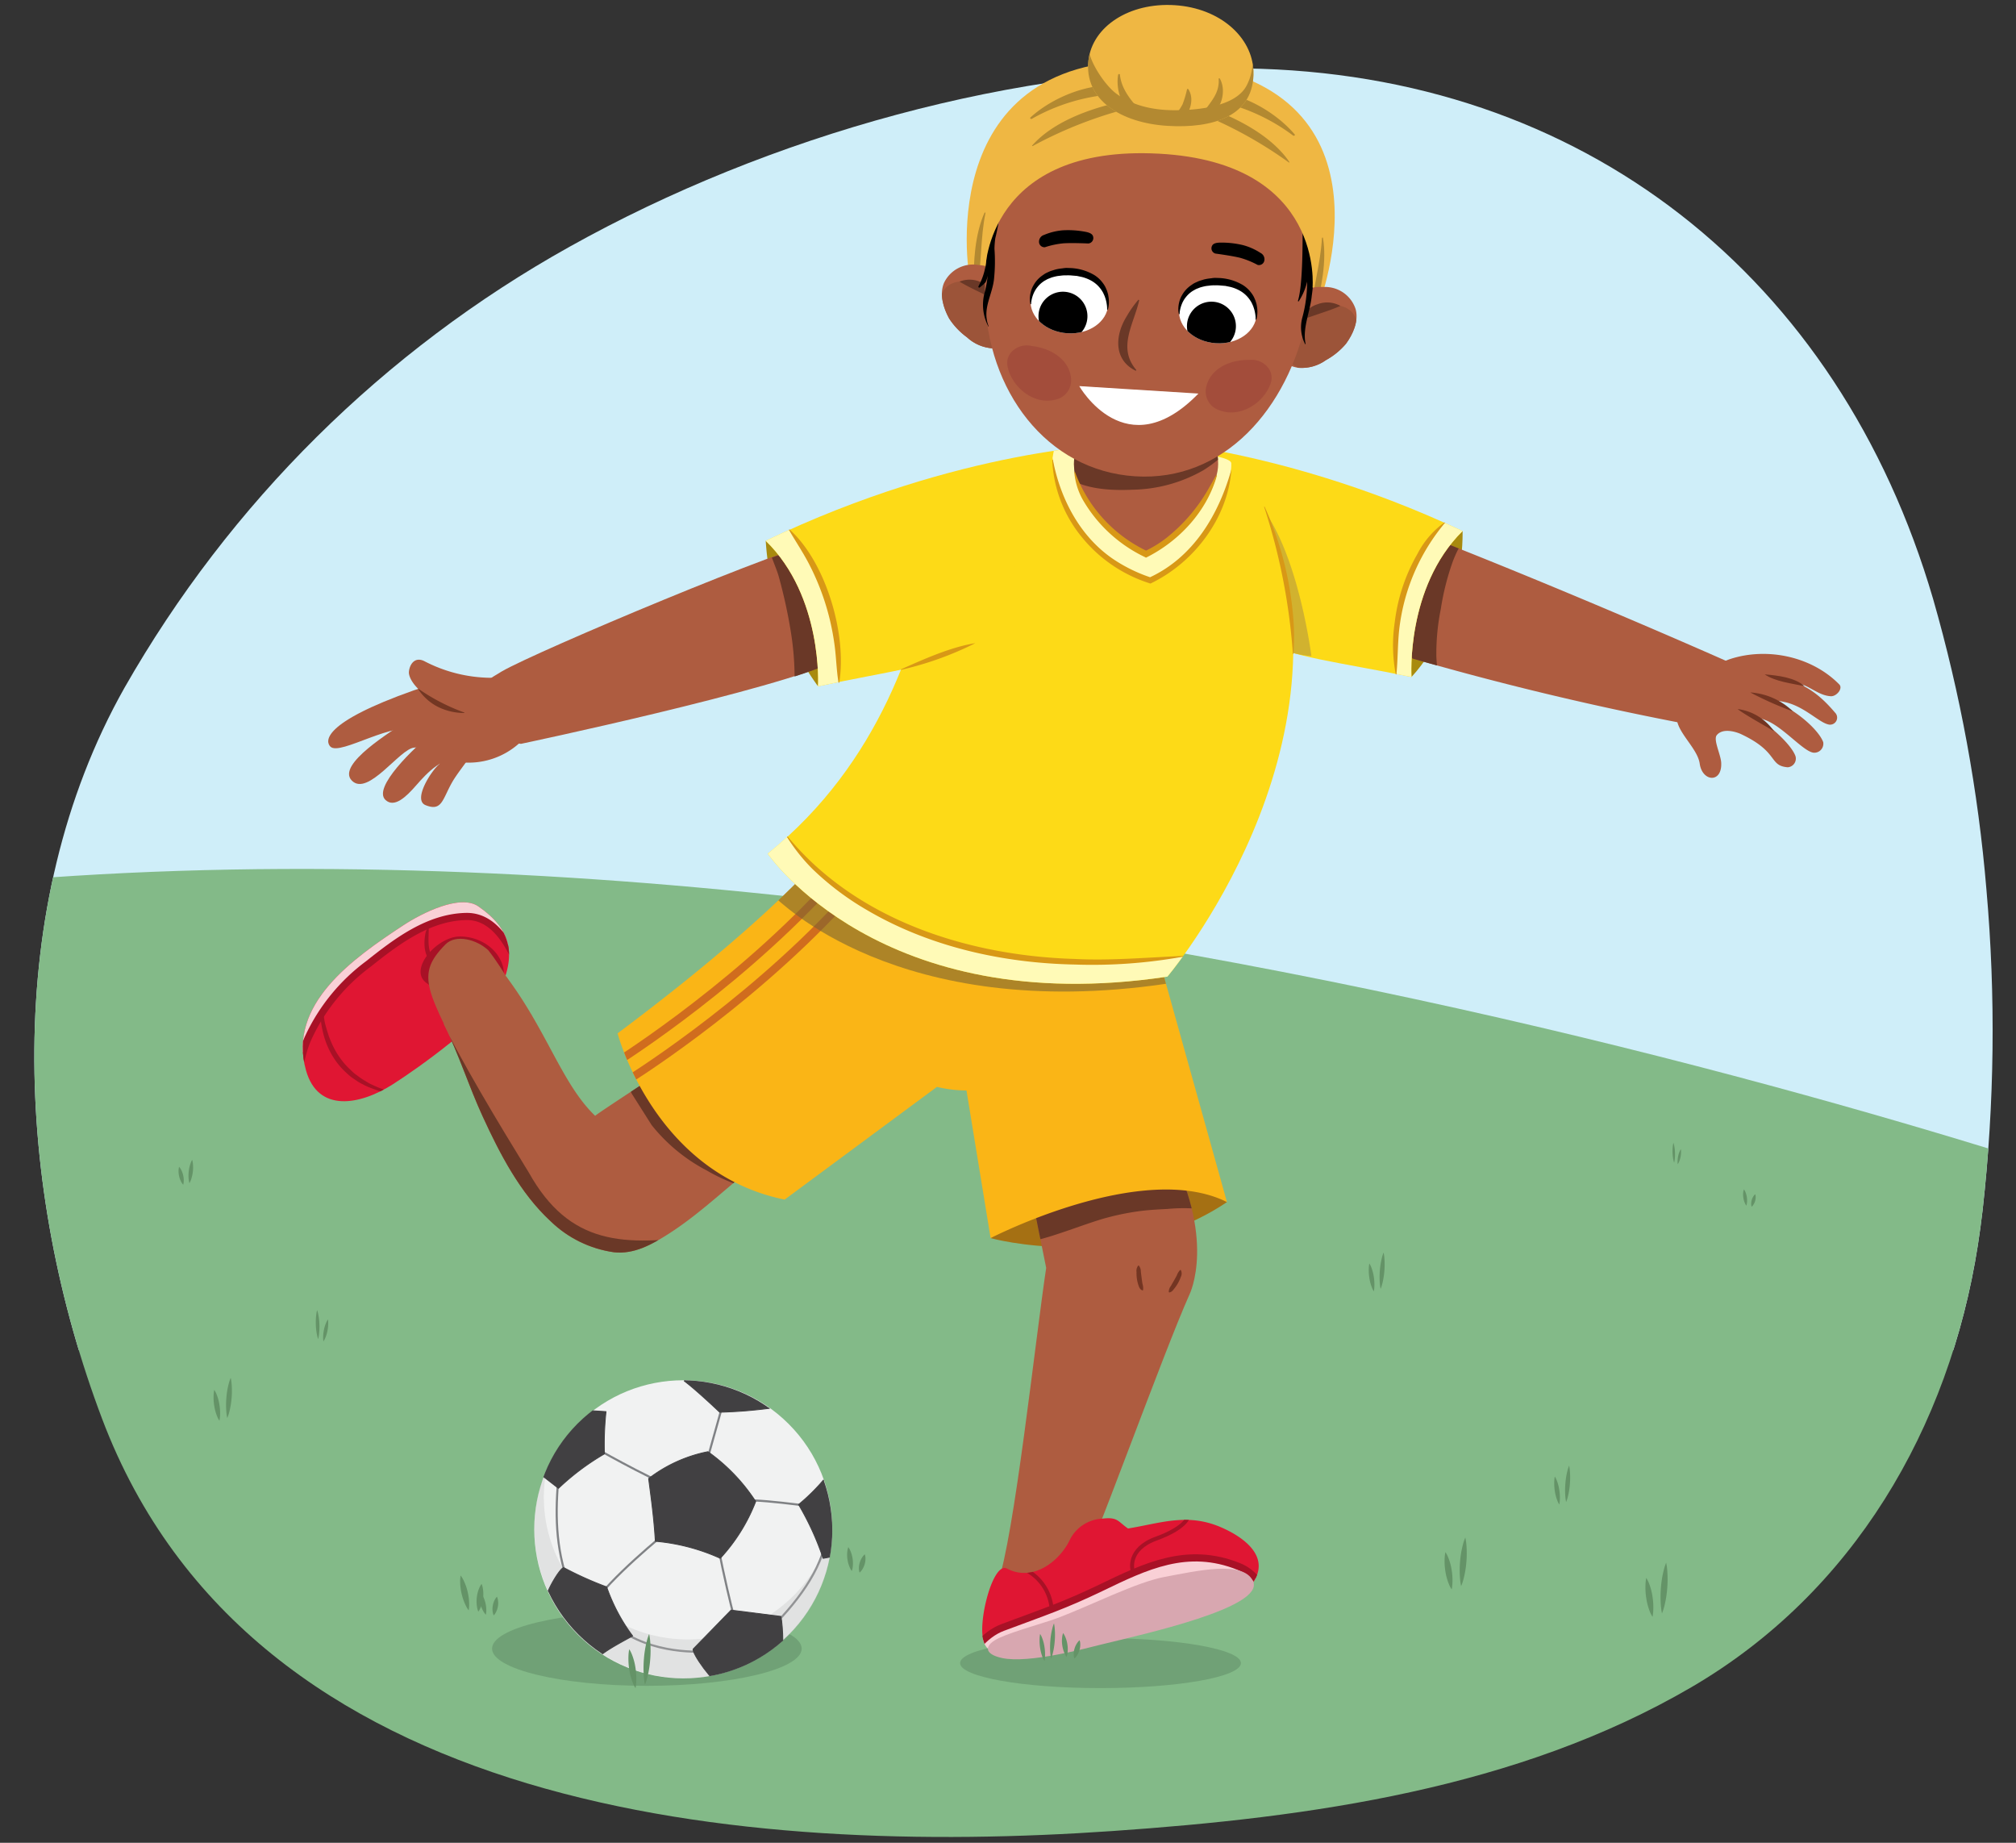 <svg xmlns="http://www.w3.org/2000/svg" xmlns:xlink="http://www.w3.org/1999/xlink" width="380" height="347.282" viewBox="0 0 380 347.282">
  <rect x="0" y="0" width="380" height="347.282" fill="#333333" stroke="none"/>
  <defs>
    <clipPath id="a">
      <path d="M-40.14,167.512A283.746,283.746,0,0,0-50.195,112.76C-67.949,52.1-116.143,13.721-179.759,12.815c-42.99-.612-89.919,12.635-127.44,33.6a219.7,219.7,0,0,0-83.911,83.144c-23.293,41.305-20.568,94.464-4.212,137.718,28.34,74.943,121.959,82.421,190.372,77.706,37.324-2.572,76.411-7.969,109.236-27.13,30.449-17.778,48.577-48.8,53.958-83.268q.516-3.306.9-6.63A303.273,303.273,0,0,0-40.14,167.512Z" fill="none"/>
    </clipPath>
    <clipPath id="b">
      <path d="M374.423,167.6a283.671,283.671,0,0,0-10.056-54.752C346.613,52.192,298.42,13.809,234.8,12.9c-42.99-.612-89.92,12.634-127.441,33.6a219.707,219.707,0,0,0-83.911,83.144C.16,170.953,2.884,224.111,19.24,267.365c28.34,74.943,121.959,82.421,190.372,77.706,37.324-2.572,76.411-7.969,109.236-27.13,30.449-17.778,48.577-48.794,53.959-83.268q.516-3.306.9-6.63A303.346,303.346,0,0,0,374.423,167.6Z" fill="none"/>
    </clipPath>
    <clipPath id="c">
      <path d="M219.75,215.568c9.766,17.76,4.462,28.376,4.462,28.376-5.014,11.192-17.89,47.166-23,58.341-1.638,4.156-3.03,7.039-9.186,4.964-2.152-.725-6.474-2.152-4-8.835,3.106-8.377,7.17-46.23,9.171-59.475l-3.907-19.382Z" fill="none"/>
    </clipPath>
    <clipPath id="d">
      <path d="M74.082,204.314c4.9-3.128,17.205-11.9,19.849-17.182,3.616-7.221,2.4-12.064-3.768-16.321-3.436-2.371-10.657,1.277-14.146,3.572-9.494,6.244-21.869,14.894-18.328,27.369C59.937,209.668,67.75,208.359,74.082,204.314Z" fill="none"/>
    </clipPath>
    <clipPath id="e">
      <path d="M95.474,184.109c-8.6-1.757-9.38,1.738-11.827,8.9,2.836,5.637,4.709,11.69,7.346,17.411,3.257,7.068,7.046,14.438,12.849,19.779a21.436,21.436,0,0,0,11.878,5.79c3.791.418,7.137-1.448,10.264-3.441,6.519-4.155,11.926-9.723,18.131-14.283-6.127-10.731-9.971-12.754-15.557-18.981-.352.452-16.016,10.548-16.375,11C105.955,204.305,103.123,194.3,95.474,184.109Z" fill="#ae5c40"/>
    </clipPath>
    <clipPath id="f">
      <path d="M230.067,287.785c-6.341-2.7-11.347-.719-17.443.265-1.943-1.324-1.892-2.22-4.895-1.849a7.212,7.212,0,0,0-6.13,4.1c-1.838,3.8-6.826,7.912-11.782,5.307-2.932-1.541-6.577,12.686-3.6,15.081,6.043-.585,47.84-10.069,47.98-10.195C241.569,293.853,233.759,289.357,230.067,287.785Z" fill="none"/>
    </clipPath>
    <clipPath id="g">
      <path d="M153.941,162.3s-9.96,11.858-37.531,32.435c0,0,6.844,26.312,31.492,31.333l28.705-21.24a24.082,24.082,0,0,0,5.569.676l4.546,27.82s28.6-14.767,44.55-6.791L218.3,180.088Z" fill="none"/>
    </clipPath>
    <clipPath id="h">
      <path d="M97.134,126.459c5.184-4.546,50.067-23.051,56.775-23.93,10.758-1.41,18.778,15.14,3.545,22.054-11.671,5.7-60.223,16.183-60.223,16.183S81.189,140.441,97.134,126.459Z" fill="none"/>
    </clipPath>
    <clipPath id="i">
      <path d="M261.769,98.2c31.448,12.037,62.926,26.152,62.926,26.152s-7.092,11.95-9.309,11.579a560.252,560.252,0,0,1-62.792-15.963C251.459,115.83,249.183,96.615,261.769,98.2Z" fill="none"/>
    </clipPath>
    <clipPath id="j">
      <path d="M275.683,100.08c-36.792-17.3-66.55-17.625-66.55-17.625l1.12,1.293c-1.773.049-3.523.19-5.228.4-10.336,1.055-33.626,4.768-60.69,17.771,10.819,10.535,9.858,27.419,9.858,27.419,5.982-1.27,11.3-2.228,15.628-3.123a83.945,83.945,0,0,1-25.1,34.663s21.222,31.322,75.325,23.171c0,0,23.18-27.366,23.727-60.993,4.848,1.408,12.711,2.576,22.285,4.524C266.057,127.581,264.953,110.706,275.683,100.08Z" fill="none"/>
    </clipPath>
    <clipPath id="k">
      <path d="M229.61,87.465c0,7.162-11.48,17.647-13.587,16.962-4.493-1.459-13.587-9.8-13.587-16.962S208.519,74.5,216.023,74.5,229.61,80.3,229.61,87.465Z" fill="none"/>
    </clipPath>
    <clipPath id="l">
      <ellipse cx="128.793" cy="288.205" rx="28.004" ry="28.175" transform="translate(-166.1 175.564) rotate(-45.016)" fill="none"/>
    </clipPath>
    <clipPath id="m">
      <path d="M178.906,60.019a13.38,13.38,0,0,0,3.359,3.541,7.838,7.838,0,0,0,4.918,2.089A5.778,5.778,0,0,0,193,60.08c.054-2.279-1.148-4.339-2.493-6.116a9.255,9.255,0,0,0-5.963-3.765,5.56,5.56,0,0,0-6.6,3.108C177.027,55.463,177.841,58.088,178.906,60.019Z" fill="none"/>
    </clipPath>
    <clipPath id="n">
      <path d="M255.522,58.253a5.56,5.56,0,0,0-6.153-3.924,9.263,9.263,0,0,0-6.4,2.975c-1.56,1.591-3.014,3.482-3.251,5.748a5.78,5.78,0,0,0,5.055,6.265,7.84,7.84,0,0,0,5.144-1.445,13.393,13.393,0,0,0,3.783-3.085C255.007,63.007,256.148,60.508,255.522,58.253Z" fill="none"/>
    </clipPath>
    <clipPath id="o">
      <path d="M236.257,13.341c.31,8.58-7.687,10.922-16.271,10.373s-15.7-4.839-14.817-12.362C205.916,5.008,212.855.429,221.44.978S236.029,7.054,236.257,13.341Z" fill="none"/>
    </clipPath>
    <clipPath id="p">
      <ellipse cx="229.553" cy="58.884" rx="5.809" ry="7.325" transform="translate(156.139 284.21) rotate(-86.341)" fill="none"/>
    </clipPath>
    <clipPath id="q">
      <ellipse cx="201.566" cy="57.008" rx="5.809" ry="7.325" transform="translate(131.81 254.525) rotate(-86.341)" fill="none"/>
    </clipPath>
  </defs>
  <g clip-path="url(#a)">
    <path d="M-2.559,193.2s-308.047-55.867-557.886-1.035l-8.688,269.187S13.92,313.279,14.791,310-2.559,193.2-2.559,193.2Z" fill="#83ba88"/>
  </g>
  <g clip-path="url(#b)">
    <g>
      <rect x="-8.457" y="-39.3" width="391.332" height="293.747" fill="#cfeef9"/>
      <path d="M420.028,231.439S180.951,141.95-24.885,168.77L-63.893,435s482.757-82.546,483.843-85.705S420.028,231.439,420.028,231.439Z" fill="#83ba88"/>
    </g>
  </g>
  <ellipse cx="207.438" cy="313.419" rx="26.469" ry="4.711" fill="#476b50" opacity="0.31"/>
  <ellipse cx="121.932" cy="310.688" rx="29.18" ry="7.013" fill="#476b50" opacity="0.31"/>
  <path d="M186.722,233.328s24.353,6.767,44.55-6.791c0,0-9.718-6.98-11.284-6.98s-24.59,5.56-24.59,5.56Z" fill="#a57013"/>
  <path d="M219.75,215.568c9.766,17.76,4.462,28.376,4.462,28.376-5.014,11.192-17.89,47.166-23,58.341-1.638,4.156-3.03,7.039-9.186,4.964-2.152-.725-6.474-2.152-4-8.835,3.106-8.377,7.17-46.23,9.171-59.475l-3.907-19.382Z" fill="#ae5c40"/>
  <path d="M74.082,204.314c4.9-3.128,17.205-11.9,19.849-17.182,3.616-7.221,2.4-12.064-3.768-16.321-3.436-2.371-10.657,1.277-14.146,3.572-9.494,6.244-21.869,14.894-18.328,27.369C59.937,209.668,67.75,208.359,74.082,204.314Z" fill="#e01633"/>
  <path d="M95.022,183.872A7.826,7.826,0,0,1,87.2,191.7c-4.322,0-3.836-4.364-6.791-6.442-3.535-2.485,1.959-8.774,6.28-8.774S95.022,179.55,95.022,183.872Z" fill="#a81126"/>
  <g clip-path="url(#c)">
    <path d="M215.432,228.162c1.53-.172,3.07-.251,4.608-.329a32.768,32.768,0,0,1,8.5.305,8.5,8.5,0,0,0-1.1-3.852,15.81,15.81,0,0,1-1.4-1.869,9.356,9.356,0,0,0-.451-1,3.279,3.279,0,0,0-2.609-1.136,45.118,45.118,0,0,0-7.088.144c-5.022.367-10.045.733-15.059,1.191-1.922.176-4.076.491-5.224,2.043a6.13,6.13,0,0,0-.96,2.888c-.368,2.759-4.12,8.062-.087,7.334,3.7-.667,10.328-3.4,13.972-4.37A47.868,47.868,0,0,1,215.432,228.162Z" fill="#6a3827"/>
  </g>
  <g clip-path="url(#d)">
    <path d="M75.791,206.207c.107.021-.169,0-.321,0s-.547-.007-.9-.044-.9-.095-1.4-.185-1.208-.25-1.782-.42-1.5-.518-2-.727-.7-.338-1.105-.538a7.591,7.591,0,0,1-1.078-.631c-.353-.252-.715-.471-1.059-.734s-.668-.57-.988-.867a13.822,13.822,0,0,1-1.77-1.986,15.383,15.383,0,0,1-1.354-2.261,16.028,16.028,0,0,1-.914-2.358,22.477,22.477,0,0,1-.525-2.286c-.122-.686-.139-1.54-.2-2.057s-.062-.6-.076-.969.03-.487.043-.867.058-.928.083-1.334.063-.781.09-1.18c.036.4.071.776.1,1.179s.06.946.095,1.319.015.488.067.849.063.444.161.94.178,1.328.352,1.979.412,1.447.648,2.164a18.548,18.548,0,0,0,.946,2.211,14.88,14.88,0,0,0,1.3,2.113,13.413,13.413,0,0,0,1.637,1.881c.3.281.589.58.9.84s.649.479.968.73a9.72,9.72,0,0,0,.989.646c.355.216.569.364,1,.591s1.406.657,1.861.836a25.4,25.4,0,0,0,2.983.922C75.259,206.128,75.364,206.124,75.791,206.207Z" fill="#a81126"/>
    <path d="M54.469,210.147c1.759-4.842,1.536-10.175,3.794-14.911a36.2,36.2,0,0,1,11.116-13.531c5.125-4.073,11.258-8.845,18.47-8.99,5.341-.107,8.183,5.368,10,9.677,1.023,2.43,4.717,2.849,4.677-.247-.073-5.675-4.1-11.667-9.364-13.7-7.9-3.045-14.786.253-21.188,4.494-7.05,4.671-12.745,8.6-17.524,15.783-3.928,5.908-6.288,13.787-4.876,20.971A2.532,2.532,0,0,0,54.469,210.147Z" fill="#f9d0d6" stroke="#a81126" stroke-miterlimit="10" stroke-width="1.35"/>
    <path d="M80.812,174.6c.05,2.214-.469,4.672,1.192,6.4l-.492.566c-1.557-1.331-1.644-3.442-1.395-5.272a4.87,4.87,0,0,1,.592-1.723l.1.028Z" fill="#a81126"/>
  </g>
  <path d="M88.655,203.1c-2.088-4.83-5.652-10.834-7.209-15.3s-.491-6.751,2.5-9.807c1.977-2.019,5.94-.932,8.1,1.095,3.05,3.861,5.189,8.419,8.171,12.272C96.12,195.491,92.8,199.026,88.655,203.1Z" fill="#ae5c40"/>
  <g>
    <path d="M95.474,184.109c-8.6-1.757-9.38,1.738-11.827,8.9,2.836,5.637,4.709,11.69,7.346,17.411,3.257,7.068,7.046,14.438,12.849,19.779a21.436,21.436,0,0,0,11.878,5.79c3.791.418,7.137-1.448,10.264-3.441,6.519-4.155,11.926-9.723,18.131-14.283-6.127-10.731-9.971-12.754-15.557-18.981-.352.452-16.016,10.548-16.375,11C105.955,204.305,103.123,194.3,95.474,184.109Z" fill="#ae5c40"/>
    <g clip-path="url(#e)">
      <g>
        <path d="M82.028,190.005c5.114,10.384,11.612,21.116,17.651,30.971,7.652,13.657,17.8,14.04,33.174,11.737-.163,2.286.335,4.449.048,6.713-8.742.949-18.3-1.535-26.807-2.441-3.614-4.9-3.242-1.565-7.795-8.407s-14.031-23.863-19.523-32.644C79.562,193,81.112,192.665,82.028,190.005Z" fill="#6a3827"/>
        <path d="M122.832,212.028a32.393,32.393,0,0,0,10.389,8.553,33.179,33.179,0,0,0,7.244,3.153c.338.079.594-.361.891-.541a2.563,2.563,0,0,0,.545-.644c.247-.3.622-.529.72-.907a1.442,1.442,0,0,0-.121-.833c-2.188-6.085-4.748-12.241-9.266-16.867a13.549,13.549,0,0,0-3.888-2.921,7.074,7.074,0,0,0-4.76-.546,11.225,11.225,0,0,0-2.3,1,8.781,8.781,0,0,0-2.807,2.015,2.2,2.2,0,0,0-.252,2.845" fill="#6a3827"/>
      </g>
    </g>
  </g>
  <path d="M230.067,287.785c-6.341-2.7-11.347-.719-17.443.265-1.943-1.324-1.892-2.22-4.895-1.849a7.212,7.212,0,0,0-6.13,4.1c-1.838,3.8-6.826,7.912-11.782,5.307-2.932-1.541-6.1,12.478-3.99,14.2,6.043-.585,48.233-9.184,48.373-9.31C241.569,293.853,233.759,289.357,230.067,287.785Z" fill="#e01633"/>
  <g clip-path="url(#f)">
    <path d="M233.525,295.222c-9.741-3.934-17.633-.025-26,4-6.964,3.352-10.757,4.576-18.521,7.478-6.908,2.583-11.779,14.4-5.559,20.915,2.482,2.6,6.43.349,6.431-3.025.007-11.586,8.44-14.937,18.313-18.143,5.456-1.771,9.977-4.012,15.824-4.926,3.819-.6,10.507,1.659,11.429,5.478.568,2.351-.662,3.894,1.021,2.18C241.04,304.524,238.65,297.292,233.525,295.222Z" fill="#f9d0d6" stroke="#a81126" stroke-miterlimit="10" stroke-width="1.35"/>
    <path d="M192.372,295.414a9.073,9.073,0,0,1,5.807,7.361" fill="none" stroke="#a81126" stroke-miterlimit="10" stroke-width="0.75"/>
    <path d="M223.931,285.9s-.45,2.044-5.992,4.052-4.468,5.923-4.468,5.923" fill="none" stroke="#a81126" stroke-miterlimit="10" stroke-width="0.75"/>
  </g>
  <path d="M219.538,297.17c-5.278.974-13.982,5.4-20,7.678-2.635,1-8.247,2.493-11.038,3.755-3.183,1.44-3.034,3.118.362,3.856,5.086,1.105,16.035-1.882,18.878-2.582,7.739-1.9,30.781-6.936,28.442-11.917C234.32,293.993,225.6,296.051,219.538,297.17Z" fill="#d8a7b0"/>
  <path d="M153.941,162.3s-9.96,11.858-37.531,32.435c0,0,6.844,26.312,31.492,31.333l28.705-21.24a24.082,24.082,0,0,0,5.569.676l4.546,27.82s28.6-14.767,44.55-6.791L218.3,180.088Z" fill="#fab516"/>
  <g clip-path="url(#g)">
    <path d="M158.4,170.5c-18.39,19.771-40.61,33.417-40.61,33.417" fill="none" stroke="#d06c1e" stroke-miterlimit="10" stroke-width="1.5"/>
    <path d="M155.5,167.6c-18.389,19.772-40.609,33.418-40.609,33.418" fill="none" stroke="#d06c1e" stroke-miterlimit="10" stroke-width="1.5"/>
    <path d="M219.784,185.4c-50.691,7.428-73-15.8-73.981-16.532,0,0,2.792-4.5,4.856-4.068s69.692,15.479,69.692,15.479Z" fill="#7a6432" opacity="0.6"/>
  </g>
  <path d="M239,96.425c17.572,44.5-18.957,87.625-18.957,87.625-54.1,8.151-75.325-23.171-75.325-23.171,21.348-17.23,28.27-40.84,31.564-56.7,1.976-9.514,14-17.18,23.515-19.162C212.155,82.443,228.529,82.553,239,96.425Z" fill="#fdda17"/>
  <path d="M154.193,129.339a52.051,52.051,0,0,1-9.858-27.419l7.008,2.045s5.373,14.308,5.453,14.789S154.193,129.339,154.193,129.339Z" fill="#a88a0e"/>
  <path d="M266.057,127.581c10.231-11.186,9.626-27.5,9.626-27.5l-7.317,3.739s-4.18,16.6-4.18,16.894S266.057,127.581,266.057,127.581Z" fill="#a88a0e"/>
  <path d="M94.561,126.542c6.513-3.79,54.56-23.971,61.268-24.85,10.758-1.41,17.521,15.717,2.288,22.63-11.67,5.7-59.926,15.86-59.926,15.86S76.232,137.209,94.561,126.542Z" fill="#ae5c40"/>
  <g>
    <path d="M320.383,143.909c-.447-3.207-5.237-6.615-4.169-9.545a16.043,16.043,0,0,1,1.613-3.663c1.718-2.453,5.513-5.59,8.272-6.494,6.906-2.265,15.359-.552,20.589,4.775.75.765-.524,2.283-1.589,2.225-2.156-.119-3.661-1.688-5.943-2.415-1.144-.364-2.152-.7-3.2-1.036.227.056.462.172.678.233,4.069,1.147,6.616,3.208,9.235,6.285a1.328,1.328,0,0,1-1.312,2.231c-1.777-.431-4.544-3.441-8.168-4.2a15.945,15.945,0,0,0-2.451-.357c4.44,1.621,8.874,5.584,9.724,7.914a1.7,1.7,0,0,1-1.749,1.989c-1.89-.093-5.791-4.888-9.112-6.133a10.468,10.468,0,0,0-1.648-.515c2.862,1.881,6.524,5.157,7.29,7.319a1.641,1.641,0,0,1-1.49,2.074c-3.646-.32-1.54-2.883-8.894-6.3-.019-.009-3.1-1.4-4.458.238-.708.851.753,3.66.832,5.2C324.635,147.637,320.864,147.363,320.383,143.909Z" fill="#ae5c40"/>
    <path d="M327.528,133.62a9.9,9.9,0,0,1,6.858,4.185c-1.82-1.1-5.69-3.229-6.858-4.185Z" fill="#733522"/>
    <path d="M337.945,134.059a64.032,64.032,0,0,1-8.041-3.569,12.794,12.794,0,0,1,8.041,3.569Z" fill="#733522"/>
    <path d="M340.132,129.313c-2.5-.544-5.415-.839-7.508-2.221,2.477.2,5.729.588,7.508,2.221Z" fill="#733522"/>
  </g>
  <g clip-path="url(#h)">
    <path d="M149.689,130.95a2.6,2.6,0,0,0,.085,1.119,1.651,1.651,0,0,0,1.666.92,3.568,3.568,0,0,0,1.837-.813c3.839-2.9,4.7-8.248,4.9-13.053.2-4.625.036-9.42-1.914-13.619a14.027,14.027,0,0,0-5.256-6.022c-1.619-1-5.449-2.8-6.463-.18-.888,2.3,1.625,7.062,2.247,9.359a95.5,95.5,0,0,1,2.27,10.37A54.927,54.927,0,0,1,149.689,130.95Z" fill="#6a3827"/>
  </g>
  <g>
    <path d="M261.769,98.2c31.448,12.037,63.866,26.47,63.866,26.47s-7.239,11.809-9.457,11.437a573.2,573.2,0,0,1-63.584-16.139C251.459,115.83,249.183,96.615,261.769,98.2Z" fill="#ae5c40"/>
    <g clip-path="url(#i)">
      <path d="M271.59,114.717a42.5,42.5,0,0,0-.849,8.976c.055,1.438.238,2.868.42,4.3a10.67,10.67,0,0,1-6.731-8.767,15.191,15.191,0,0,1,.5-4.563c1.167-4.976,3.457-9.945,7.6-12.935.66-.476,3.17-1.648,3.182.06,0,.588-.714,1.428-.967,1.943-.333.677-.632,1.37-.9,2.074A47.9,47.9,0,0,0,271.59,114.717Z" fill="#6a3827"/>
    </g>
  </g>
  <path d="M154.193,129.339c13.533-2.873,23.679-4.151,26.626-6.706,4.638-4.023,10.518-16.125,10.518-16.125l19.4-22.775s-29.754.581-66.4,18.187C155.154,112.455,154.193,129.339,154.193,129.339Z" fill="#fdda17"/>
  <path d="M266.057,127.581c-13.557-2.758-23.714-3.95-26.682-6.48-4.672-3.984-10.653-16.035-10.653-16.035L209.133,82.455s29.758.329,66.55,17.625C264.953,110.706,266.057,127.581,266.057,127.581Z" fill="#fdda17"/>
  <g clip-path="url(#j)">
    <g>
      <path d="M263.353,129.339c-2.6-22.686,10.066-31.786,10.066-31.786l4.773,1.366s-10.674,31.239-10.934,31.152S263.353,129.339,263.353,129.339Z" fill="#fffab7"/>
      <path d="M157.93,130.74C160.2,111.326,147.3,98.11,147.3,98.11l-4.725,1.97s9.475,32.233,10.7,32.1A33.08,33.08,0,0,0,157.93,130.74Z" fill="#fffab7"/>
      <path d="M147.422,155.488c-.6,2.873,22.667,32.84,77.18,24.528,0,0-4.419,8.37-5.482,8.016s-36.029-1.418-36.62-1.536-30.209-9.214-32.114-10.513-8.521-14.766-8.521-14.766Z" fill="#fffab7"/>
      <path d="M198.4,86.261c2,18.757,16.8,23.048,19.066,23.115,0,0,6.887-3.779,10.08-9.816s4.656-9.433,4.54-12.258-33.232-3.569-33.232-3.569Z" fill="#fffab7"/>
    </g>
  </g>
  <path d="M229.61,87.465c0,7.162-11.48,17.647-13.587,16.962-4.493-1.459-13.587-9.8-13.587-16.962S208.519,74.5,216.023,74.5,229.61,80.3,229.61,87.465Z" fill="#ae5c40"/>
  <g clip-path="url(#k)">
    <path d="M237.063,70.389c-.232-.916-.049,5.45-.927,5.361-.241-.024-.482-.043-.723-.055a4.292,4.292,0,0,0-1.947,1,1.362,1.362,0,0,0-.529-.048c-2.164.293-4.052,1.448-6.108,2.171a34.386,34.386,0,0,1-7.533,1.623,32.6,32.6,0,0,1-7.784-.114c-2.562-.316-5.2-1.623-7.674-.478a3.512,3.512,0,0,0-1.957,2.955,3.852,3.852,0,0,0-1.045.334c-1.308.647-2.888-.14-2.686,1.563.86,7.256,9.543,7.846,15.268,7.589A27.805,27.805,0,0,0,226.8,88.633a24.141,24.141,0,0,0,9.321-10.592,15.737,15.737,0,0,0,.967-3.017A10.3,10.3,0,0,0,237.063,70.389Z" fill="#6a3827"/>
  </g>
  <path d="M169.829,126.141c4.435-1.98,9.418-4.209,14.023-4.937a61.681,61.681,0,0,1-13.984,5.021c-.049.02-.1-.058-.039-.084Z" fill="#d89816"/>
  <path d="M243.746,123.061a20.717,20.717,0,0,0,3.441.579s-2.06-16.545-8.02-26.087A82.375,82.375,0,0,1,243.746,123.061Z" fill="#d1b22f"/>
  <g>
    <path d="M100.219,137.281s-5.824-12.97-22.173-7.2c-17.518,6.185-16.722,9.686-15.761,10.629,1.843,1.808,12.257-5.2,16.557-3S95.714,143.485,100.219,137.281Z" fill="#ae5c40"/>
    <path d="M76.326,136.053c-2.164,1.609-13.046,8-10,11.062s9.028-6.011,11.737-6.221,8.627-1.791,6.326-3.581S76.326,136.053,76.326,136.053Z" fill="#ae5c40"/>
    <path d="M81.749,137.891c-3.691,3-11.611,10.55-9.076,12.875,1.667,1.529,3.883-.585,5.793-2.787s5.261-5.785,8.3-4.752,7.176-11.14,1.079-8.238Z" fill="#ae5c40"/>
    <path d="M82.786,144.021c-1.556,1.311-5,6.736-2.569,7.714,3.064,1.23,3.155-1.023,4.966-4.244s6.972-8.444,3-7.364A8.629,8.629,0,0,0,82.786,144.021Z" fill="#ae5c40"/>
    <path d="M86.339,143.583a14.269,14.269,0,0,0,11.713-3.677c1.99-1.776,1.872-2.521-.716-6.122-2.024-2.815-10.435.521-10.435.521Z" fill="#ae5c40"/>
    <path d="M77.077,126.6c-.124,1.373,2.027,5.07,8.809,6.907s8.052-5.822,6.743-5.772a27.566,27.566,0,0,1-12.5-3.063C78.19,123.6,77.2,125.226,77.077,126.6Z" fill="#ae5c40"/>
    <path d="M78.934,129.851a37.469,37.469,0,0,0,8.557,4.417l.019.008a.048.048,0,0,1-.018.092,11.222,11.222,0,0,1-4.894-1.132,9.738,9.738,0,0,1-3.748-3.33.05.05,0,0,1,.084-.055Z" fill="#733723"/>
  </g>
  <path d="M214.662,238.505a1.8,1.8,0,0,1,.379,1.171c.093.666.195,1.633.312,2.281a2.781,2.781,0,0,1,.109,1.171l-.091.063c-.528-.171-.663-.642-.8-1.028a7.253,7.253,0,0,1-.346-2.443,1.586,1.586,0,0,1,.322-1.217l.11,0Z" fill="#733522"/>
  <path d="M220.308,243.5a1.8,1.8,0,0,1,.4-1.162c.327-.588.827-1.422,1.124-2.01a2.789,2.789,0,0,1,.618-1l.11.005a1.347,1.347,0,0,1,.016,1.3,7.236,7.236,0,0,1-1.194,2.158c-.258.313-.45.684-.989.778l-.087-.068Z" fill="#733522"/>
  <g>
    <ellipse cx="128.793" cy="288.205" rx="28.086" ry="28.093" transform="translate(-166.069 175.484) rotate(-45)" fill="#f1f2f2"/>
    <g clip-path="url(#l)">
      <path d="M124.989,279.559c-6.744-3.149-14.655-7.746-14.655-7.746l-4.88,4.761c-.788,7.113-.919,13.808,1.276,20.636l10.62,10.266c7.123,4.7,16.294,3.706,16.294,3.706l12.858-5.544c5.39-5.645,9.629-12.15,9.614-18.961l-1.673-2.58s-13.6-2.011-15.607-1.153S127.29,287.4,127.29,287.4s-9.425,7.432-14.174,13.143" fill="none" stroke="#808285" stroke-miterlimit="10" stroke-width="0.397"/>
      <path d="M139.659,309.183s-1.776-4.983-4.4-18.247l-1.96-15.787,3.077-10.976" fill="none" stroke="#808285" stroke-miterlimit="10" stroke-width="0.397"/>
      <path d="M157.365,285.394c.787,10.544-4.381,25.579-14.292,31.408-13.834,8.136-36.368,1.629-44.4-11.877-5.69-9.569-.235-23.391,5.586-32.231a26.677,26.677,0,0,0,1.988,23.108c7.645,12.857,24.52,17,37.692,9.253A27.7,27.7,0,0,0,157.365,285.394Z" fill="#bcbcbc" opacity="0.3"/>
      <g>
        <path d="M142.444,282.961a33.737,33.737,0,0,1-6.678,10.706,37.416,37.416,0,0,0-12.239-3.207c-.273-4.589-.816-8.324-1.264-11.82a26.9,26.9,0,0,1,11.174-5.062A34.914,34.914,0,0,1,142.444,282.961Z" fill="#414042" stroke="#414042" stroke-linecap="round" stroke-linejoin="round" stroke-width="0.165"/>
        <path d="M106.321,295.457a66.214,66.214,0,0,0,8.027,3.6,34.386,34.386,0,0,0,4.9,9.247c-3.088,1.685-5.783,3.153-6.867,4.454-1.01,1.56-6.83-4.584-9.491-11.052C102.445,300.618,105.787,295.018,106.321,295.457Z" fill="#414042" stroke="#414042" stroke-linecap="round" stroke-linejoin="round" stroke-width="0.165"/>
        <path d="M114.229,266.028a57.653,57.653,0,0,0-.3,7.961,46.278,46.278,0,0,0-8.66,6.492l-4.1-3.186c.486-4.5,3.435-7.518,6.717-11.561C107.989,265.607,114.229,266.028,114.229,266.028Z" fill="#414042" stroke="#414042" stroke-linecap="round" stroke-linejoin="round" stroke-width="0.165"/>
        <path d="M130.682,310.741l7.121-7.311,9.4,1.19c.357,1.828.705,7.889-.359,7.81-.55-.041-5.069,4.4-11.318,4.667C134.844,317.751,130.184,311.383,130.682,310.741Z" fill="#414042" stroke="#414042" stroke-linecap="round" stroke-linejoin="round" stroke-width="0.165"/>
        <path d="M155.155,293.676a52.861,52.861,0,0,0-4.631-10.139,37.4,37.4,0,0,0,6.125-6.407l4.849,2.032c1.265,5.036.748,7.848-1.158,13.423C160.28,292.761,155.155,293.676,155.155,293.676Z" fill="#414042" stroke="#414042" stroke-linecap="round" stroke-linejoin="round" stroke-width="0.165"/>
        <path d="M145.523,265.336a89.623,89.623,0,0,1-9.869.8s-4.433-4.218-6.67-5.877l2.961-4.641c4.74-.4,7.165.474,11.812,2.985C143.9,258.683,145.523,265.336,145.523,265.336Z" fill="#414042" stroke="#414042" stroke-linecap="round" stroke-linejoin="round" stroke-width="0.165"/>
      </g>
    </g>
  </g>
  <path d="M198.471,86.7c1.432,7.448,5.241,14.672,11.7,18.886a29.271,29.271,0,0,0,6.814,3.265l-.384.014c8.35-3.818,13.128-11.9,15.508-20.4-.63,9.054-6.948,17.474-15.087,21.426l-.178.082-.207-.069a26.961,26.961,0,0,1-12.81-8.789,24.566,24.566,0,0,1-5.488-14.41.069.069,0,0,1,.136-.009Z" fill="#d89816"/>
  <path d="M243.7,123.232a115.081,115.081,0,0,0-5.414-27.7c-.019-.053.07-.087.088-.029a62.866,62.866,0,0,1,5.364,20.593,40.731,40.731,0,0,1,.055,7.131c0,.056-.092.063-.093,0Z" fill="#d89816"/>
  <path d="M202.641,88.985a26.593,26.593,0,0,0,13.65,14.906l-.5-.016a21.72,21.72,0,0,0,4.184-2.591,32,32,0,0,0,8-9.5c.429-.725.813-1.476,1.266-2.207.037-.07.162-.02.133.059-1.882,6.669-6.993,12.21-13.12,15.338l-.25.119-.25-.135a26.89,26.89,0,0,1-11.687-10.832,13,13,0,0,1-1.573-5.123.074.074,0,0,1,.145-.023Z" fill="#d89816"/>
  <path d="M272.332,98.575a37.87,37.87,0,0,0-8.438,18.891c-.479,3.167-.361,6.382-.674,9.569a.069.069,0,0,1-.136.011,29.127,29.127,0,0,1-.194-9.717,33.982,33.982,0,0,1,4.284-12.942,16.8,16.8,0,0,1,5.07-5.917.069.069,0,0,1,.088.105Z" fill="#d89816"/>
  <path d="M148.841,99.8c6.863,6.179,10.827,19.788,9.353,28.809a.075.075,0,0,1-.147-.006c-.419-2.58-.428-5.112-.826-7.636a46.282,46.282,0,0,0-4.614-14.461c-1.154-2.276-2.573-4.363-3.873-6.605-.047-.063.044-.157.107-.1Z" fill="#d89816"/>
  <path d="M148.494,157.678c13.057,15.822,34.187,22.46,54.132,23.041,6.662.342,13.632-.285,20.285-.564a.074.074,0,0,1,.019.146,95.985,95.985,0,0,1-20.338,1.469c-13.589-.264-27.425-3.346-39.219-10.289a52.841,52.841,0,0,1-10.223-7.709,33.617,33.617,0,0,1-4.777-6.011c-.051-.075.067-.157.121-.083Z" fill="#d89816"/>
  <g>
    <g>
      <path d="M41.363,267.743a6.07,6.07,0,0,0,.118-1.018,9.917,9.917,0,0,0-.134-2.081,8.493,8.493,0,0,0-.539-1.918,4.085,4.085,0,0,0-.426-.8,6.022,6.022,0,0,0-.119,1.019,9.781,9.781,0,0,0,.135,2.081,8.561,8.561,0,0,0,.541,1.917A4.05,4.05,0,0,0,41.363,267.743Z" fill="#649367"/>
      <path d="M42.835,267.238a7.341,7.341,0,0,0,.38-1.129,15.133,15.133,0,0,0,.433-2.564,15.72,15.72,0,0,0,.017-2.65,8.565,8.565,0,0,0-.176-1.243,7.163,7.163,0,0,0-.382,1.127,14.9,14.9,0,0,0-.431,2.566,15.826,15.826,0,0,0-.017,2.65A8.536,8.536,0,0,0,42.835,267.238Z" fill="#649367"/>
    </g>
    <g>
      <path d="M93.065,304.435a2.222,2.222,0,0,1-.182-.587,3.507,3.507,0,0,1,0-1.241,3.646,3.646,0,0,1,.412-1.189,2.455,2.455,0,0,1,.372-.517,2.205,2.205,0,0,1,.184.587,3.485,3.485,0,0,1,0,1.241,3.693,3.693,0,0,1-.414,1.189A2.432,2.432,0,0,1,93.065,304.435Z" fill="#649367"/>
      <path d="M91.57,304.3a3.381,3.381,0,0,1-.451-.624,5.722,5.722,0,0,1-.595-1.464,5.535,5.535,0,0,1-.188-1.56,3.189,3.189,0,0,1,.095-.752,3.324,3.324,0,0,1,.452.623,5.959,5.959,0,0,1,.782,3.026A3.239,3.239,0,0,1,91.57,304.3Z" fill="#649367"/>
    </g>
    <g>
      <path d="M273.631,299.529a7.255,7.255,0,0,0,.143-1.23,11.939,11.939,0,0,0-.163-2.515,10.208,10.208,0,0,0-.651-2.318,4.931,4.931,0,0,0-.515-.965,7.313,7.313,0,0,0-.144,1.231,11.868,11.868,0,0,0,.164,2.514,10.381,10.381,0,0,0,.653,2.317A4.926,4.926,0,0,0,273.631,299.529Z" fill="#649367"/>
      <path d="M275.41,298.918a8.735,8.735,0,0,0,.459-1.363,18.237,18.237,0,0,0,.523-3.1,18.919,18.919,0,0,0,.021-3.2,10.282,10.282,0,0,0-.213-1.5,8.719,8.719,0,0,0-.461,1.363,18.044,18.044,0,0,0-.522,3.1,19.241,19.241,0,0,0-.02,3.2A10.42,10.42,0,0,0,275.41,298.918Z" fill="#649367"/>
    </g>
    <g>
      <path d="M60.959,252.787a4.532,4.532,0,0,1-.048-.736,7.413,7.413,0,0,1,.16-1.489,6.3,6.3,0,0,1,.431-1.357,2.89,2.89,0,0,1,.317-.557,4.552,4.552,0,0,1,.048.737,7.326,7.326,0,0,1-.16,1.489,6.339,6.339,0,0,1-.432,1.356A2.924,2.924,0,0,1,60.959,252.787Z" fill="#649367"/>
      <path d="M59.969,252.366a5.4,5.4,0,0,1-.223-.826,11.356,11.356,0,0,1-.212-1.859,11.851,11.851,0,0,1,.074-1.905,6.415,6.415,0,0,1,.161-.886,5.323,5.323,0,0,1,.224.825,11.273,11.273,0,0,1,.212,1.861,12.083,12.083,0,0,1-.075,1.905A6.378,6.378,0,0,1,59.969,252.366Z" fill="#649367"/>
    </g>
    <g>
      <path d="M162.025,296.363a2.239,2.239,0,0,1-.118-.6,3.518,3.518,0,0,1,.135-1.234,3.637,3.637,0,0,1,.539-1.137,2.457,2.457,0,0,1,.425-.473,2.179,2.179,0,0,1,.12.6,3.5,3.5,0,0,1-.136,1.234,3.688,3.688,0,0,1-.54,1.136A2.446,2.446,0,0,1,162.025,296.363Z" fill="#649367"/>
      <path d="M160.554,296.064a3.4,3.4,0,0,1-.381-.669,5.734,5.734,0,0,1-.432-1.521,5.51,5.51,0,0,1-.018-1.571,3.172,3.172,0,0,1,.177-.737,3.367,3.367,0,0,1,.381.668,5.95,5.95,0,0,1,.449,3.093A3.27,3.27,0,0,1,160.554,296.064Z" fill="#649367"/>
    </g>
    <g>
      <path d="M202.515,312.553a2.241,2.241,0,0,1-.118-.6,3.539,3.539,0,0,1,.134-1.234,3.642,3.642,0,0,1,.539-1.136,2.43,2.43,0,0,1,.426-.474,2.2,2.2,0,0,1,.119.6,3.5,3.5,0,0,1-.135,1.234,3.661,3.661,0,0,1-.541,1.137A2.424,2.424,0,0,1,202.515,312.553Z" fill="#649367"/>
      <path d="M201.043,312.253a3.388,3.388,0,0,1-.38-.669,5.749,5.749,0,0,1-.433-1.521,5.543,5.543,0,0,1-.017-1.571,3.206,3.206,0,0,1,.176-.736,3.3,3.3,0,0,1,.382.668,5.661,5.661,0,0,1,.431,1.521,5.587,5.587,0,0,1,.017,1.572A3.206,3.206,0,0,1,201.043,312.253Z" fill="#649367"/>
    </g>
    <g>
      <path d="M196.88,313.029a5.6,5.6,0,0,0,.1-.894,9.029,9.029,0,0,0-.113-1.827,7.749,7.749,0,0,0-.454-1.683,3.6,3.6,0,0,0-.358-.7,5.472,5.472,0,0,0-.1.895,8.967,8.967,0,0,0,.115,1.826,7.765,7.765,0,0,0,.454,1.683A3.6,3.6,0,0,0,196.88,313.029Z" fill="#649367"/>
      <path d="M198.118,312.585a6.573,6.573,0,0,0,.32-.99,13.755,13.755,0,0,0,.364-2.252,14.32,14.32,0,0,0,.015-2.327,7.831,7.831,0,0,0-.149-1.091,6.537,6.537,0,0,0-.321.991,13.516,13.516,0,0,0-.363,2.252,14.529,14.529,0,0,0-.014,2.326A7.907,7.907,0,0,0,198.118,312.585Z" fill="#649367"/>
    </g>
    <g>
      <path d="M34.536,223.267a2.639,2.639,0,0,0,.094-.591,4.232,4.232,0,0,0-.107-1.206,3.982,3.982,0,0,0-.428-1.112,2.312,2.312,0,0,0-.338-.463,2.537,2.537,0,0,0-.095.591,4.161,4.161,0,0,0,.107,1.206,3.993,3.993,0,0,0,.43,1.111A2.279,2.279,0,0,0,34.536,223.267Z" fill="#649367"/>
      <path d="M35.705,222.974a3.53,3.53,0,0,0,.3-.654,7.03,7.03,0,0,0,.358-3.023,3.7,3.7,0,0,0-.141-.721,3.49,3.49,0,0,0-.3.654,6.5,6.5,0,0,0-.343,1.487,6.784,6.784,0,0,0-.014,1.536A3.748,3.748,0,0,0,35.705,222.974Z" fill="#649367"/>
    </g>
    <g>
      <path d="M90.157,303.722a3.926,3.926,0,0,1-.239-.876A6.415,6.415,0,0,1,89.879,301a6.049,6.049,0,0,1,.464-1.752,3.488,3.488,0,0,1,.435-.756,3.942,3.942,0,0,1,.241.877,6.341,6.341,0,0,1,.037,1.841,6.1,6.1,0,0,1-.466,1.752A3.487,3.487,0,0,1,90.157,303.722Z" fill="#649367"/>
      <path d="M88.34,303.473a5.458,5.458,0,0,1-.565-.939,10.714,10.714,0,0,1-1.04-4.513,5.71,5.71,0,0,1,.093-1.113,5.3,5.3,0,0,1,.566.939,9.931,9.931,0,0,1,.765,2.192,10.332,10.332,0,0,1,.274,2.322A5.693,5.693,0,0,1,88.34,303.473Z" fill="#649367"/>
    </g>
    <g>
      <path d="M258.959,243.359a5.689,5.689,0,0,0,.1-.921,9.272,9.272,0,0,0-.116-1.879,7.952,7.952,0,0,0-.467-1.732,3.728,3.728,0,0,0-.369-.722,5.61,5.61,0,0,0-.1.92,9.287,9.287,0,0,0,.117,1.88,8.053,8.053,0,0,0,.468,1.731A3.688,3.688,0,0,0,258.959,243.359Z" fill="#649367"/>
      <path d="M260.233,242.9a6.841,6.841,0,0,0,.33-1.019,14.215,14.215,0,0,0,.374-2.317,14.69,14.69,0,0,0,.015-2.394,7.854,7.854,0,0,0-.153-1.123,6.7,6.7,0,0,0-.33,1.019,14.107,14.107,0,0,0-.374,2.317,15.039,15.039,0,0,0-.014,2.4A8.107,8.107,0,0,0,260.233,242.9Z" fill="#649367"/>
    </g>
    <g>
      <path d="M119.79,318.129a7.932,7.932,0,0,0,.142-1.284,12.9,12.9,0,0,0-.162-2.623,11.157,11.157,0,0,0-.651-2.417,5.185,5.185,0,0,0-.515-1.007,7.934,7.934,0,0,0-.144,1.284,12.848,12.848,0,0,0,.164,2.623,11.182,11.182,0,0,0,.653,2.416A5.143,5.143,0,0,0,119.79,318.129Z" fill="#649367"/>
      <path d="M121.568,317.493a9.481,9.481,0,0,0,.46-1.423,19.772,19.772,0,0,0,.523-3.234,20.594,20.594,0,0,0,.021-3.341,11.17,11.17,0,0,0-.213-1.567,9.266,9.266,0,0,0-.461,1.423,19.518,19.518,0,0,0-.522,3.233,20.945,20.945,0,0,0-.02,3.342A11.276,11.276,0,0,0,121.568,317.493Z" fill="#649367"/>
    </g>
    <g>
      <path d="M311.49,304.7a7.955,7.955,0,0,0,.142-1.285,12.977,12.977,0,0,0-.162-2.623,11.157,11.157,0,0,0-.651-2.417,5.185,5.185,0,0,0-.515-1.007,7.8,7.8,0,0,0-.144,1.284,12.848,12.848,0,0,0,.164,2.623,11.192,11.192,0,0,0,.653,2.417A5.182,5.182,0,0,0,311.49,304.7Z" fill="#649367"/>
      <path d="M313.268,304.063a9.439,9.439,0,0,0,.46-1.422,19.768,19.768,0,0,0,.523-3.235,20.708,20.708,0,0,0,.021-3.341,11.035,11.035,0,0,0-.214-1.566,9.3,9.3,0,0,0-.46,1.422,19.427,19.427,0,0,0-.522,3.234,20.932,20.932,0,0,0-.02,3.341A11.245,11.245,0,0,0,313.268,304.063Z" fill="#649367"/>
    </g>
    <g>
      <path d="M293.919,283.53a5.717,5.717,0,0,0,.1-.923,9.326,9.326,0,0,0-.116-1.885,7.994,7.994,0,0,0-.468-1.738,3.784,3.784,0,0,0-.37-.724,5.585,5.585,0,0,0-.1.923,9.282,9.282,0,0,0,.118,1.886,8.043,8.043,0,0,0,.469,1.736A3.744,3.744,0,0,0,293.919,283.53Z" fill="#649367"/>
      <path d="M295.2,283.072a6.726,6.726,0,0,0,.33-1.022,14.075,14.075,0,0,0,.376-2.325,14.775,14.775,0,0,0,.015-2.4,8.068,8.068,0,0,0-.153-1.126,6.649,6.649,0,0,0-.331,1.022,13.964,13.964,0,0,0-.375,2.324,15.137,15.137,0,0,0-.015,2.4A8.068,8.068,0,0,0,295.2,283.072Z" fill="#649367"/>
    </g>
    <g>
      <path d="M330.173,227.412a1.524,1.524,0,0,1-.08-.413,2.42,2.42,0,0,1,.091-.844,2.5,2.5,0,0,1,.369-.778,1.682,1.682,0,0,1,.292-.324,1.5,1.5,0,0,1,.081.413,2.4,2.4,0,0,1-.092.844,2.532,2.532,0,0,1-.37.778A1.66,1.66,0,0,1,330.173,227.412Z" fill="#649367"/>
      <path d="M329.166,227.207a2.325,2.325,0,0,1-.26-.458,3.912,3.912,0,0,1-.3-1.04,3.781,3.781,0,0,1-.012-1.075,2.2,2.2,0,0,1,.121-.5,2.3,2.3,0,0,1,.261.458,4.082,4.082,0,0,1,.307,2.116A2.178,2.178,0,0,1,329.166,227.207Z" fill="#649367"/>
    </g>
    <g>
      <path d="M316.239,219.4a3.092,3.092,0,0,1-.032-.5,5.075,5.075,0,0,1,.109-1.019,4.285,4.285,0,0,1,.3-.928,1.994,1.994,0,0,1,.217-.381,3.153,3.153,0,0,1,.033.5,5,5,0,0,1-.11,1.019,4.282,4.282,0,0,1-.3.928A1.964,1.964,0,0,1,316.239,219.4Z" fill="#649367"/>
      <path d="M315.562,219.109a3.667,3.667,0,0,1-.153-.565,7.79,7.79,0,0,1-.145-1.272,8.074,8.074,0,0,1,.051-1.3,4.262,4.262,0,0,1,.11-.606,3.629,3.629,0,0,1,.153.564,7.7,7.7,0,0,1,.145,1.273,8.19,8.19,0,0,1-.051,1.3A4.443,4.443,0,0,1,315.562,219.109Z" fill="#649367"/>
    </g>
  </g>
  <g>
    <path d="M248.56,57.5s16.632-42.311-28.115-45.857-38.129,39.338-37.563,41.2S248.56,57.5,248.56,57.5Z" fill="#efb743"/>
    <path d="M185.574,40.087c-1.776,3.956-2.176,9.361-1.957,13.742.026.5.593.341.663-.067.764-4.5.542-9.046,1.468-13.571C185.773,40.068,185.633,39.958,185.574,40.087Z" fill="#b38931"/>
    <g>
      <path d="M178.906,60.019a13.38,13.38,0,0,0,3.359,3.541,7.838,7.838,0,0,0,4.918,2.089A5.778,5.778,0,0,0,193,60.08c.054-2.279-1.234-4.277-2.493-6.116-2.3-3.36-3.806-3.8-6.11-4.032a6.047,6.047,0,0,0-6.456,3.375C177.027,55.463,177.841,58.088,178.906,60.019Z" fill="#ae5c40"/>
      <g clip-path="url(#m)">
        <path d="M177.6,55.269c.772-1.889,3.04-2.588,5.242-2.1a9.941,9.941,0,0,1,7.15,7.78,4.075,4.075,0,0,1-1.98,4.416,3.579,3.579,0,0,1-3.677-.3,8.961,8.961,0,0,1-4.919-3.092C177.641,60.014,176.623,57.648,177.6,55.269Z" fill="#9c5439"/>
      </g>
      <path d="M180.852,53.074a5.076,5.076,0,0,1,4.3.23,4.961,4.961,0,0,1,2.777,3.3c-.737-.269-1.3-.594-1.892-.86-1.765-.9-3.34-1.577-5.187-2.674Z" fill="#6a3827"/>
    </g>
    <path d="M249.372,44.834c.72,4.276-.257,9.608-1.575,13.791-.151.479-.659.18-.624-.232.4-4.544,1.758-8.89,2-13.5C249.183,44.766,249.347,44.694,249.372,44.834Z" fill="#b38931"/>
    <g>
      <path d="M255.522,58.253a6.047,6.047,0,0,0-5.973-4.169c-2.315-.062-3.864.181-6.575,3.22-1.482,1.664-3.014,3.482-3.251,5.748a5.78,5.78,0,0,0,5.055,6.265,7.84,7.84,0,0,0,5.144-1.445,13.393,13.393,0,0,0,3.783-3.085C255.007,63.007,256.148,60.508,255.522,58.253Z" fill="#ae5c40"/>
      <g clip-path="url(#n)">
        <path d="M255.608,60.242c-.525-1.971-2.685-2.953-4.932-2.746a9.938,9.938,0,0,0-8.082,6.806,4.073,4.073,0,0,0,1.4,4.632,3.582,3.582,0,0,0,3.686.168,8.957,8.957,0,0,0,5.271-2.441C254.96,64.943,256.271,62.726,255.608,60.242Z" fill="#9c5439"/>
      </g>
      <path d="M252.659,57.65c-1.969.853-3.623,1.328-5.485,1.992-.621.189-1.221.439-1.986.613a4.96,4.96,0,0,1,3.175-2.924,5.079,5.079,0,0,1,4.3.319Z" fill="#6a3827"/>
    </g>
    <path d="M246.363,59.727c-3.563,17.341-15.686,31.1-32.4,30.034-16.763-1.072-27.949-16.222-28.307-33.916-.577-28.465,15.464-33.794,32.227-32.722S252.33,30.678,246.363,59.727Z" fill="#ae5c40"/>
    <path d="M214.73,56.588c-1.032,4.557-4.142,8.916-.545,13.135l-.086.159c-4.246-2.061-3.936-6.7-1.753-10.225a20.3,20.3,0,0,1,2.249-3.188l.135.119Z" fill="#6a3827"/>
    <path d="M245.546,41.715c.07.271,1.114,2.464,1.391,1.373.052-.2.346-.093.3.1-.1.467.271.208.623-.333a.314.314,0,0,1,.555.277,11.517,11.517,0,0,0-.227,1.786c-.364,2.132-.334,3.227-.626,5.353a29.8,29.8,0,0,1-.306,5.46c-.272,2.932-1.8,6.133-1.16,9.07a.056.056,0,0,1-.1.037,6.955,6.955,0,0,1-.526-4.959,26.009,26.009,0,0,0,.917-6.816,11.25,11.25,0,0,1-1.579,3.7c-.1.146-.177-.008-.128-.171C245.792,52.857,245.461,41.391,245.546,41.715Z"/>
    <path d="M187.607,44.886a41.509,41.509,0,0,0,.886-4.808c.034-.538-2.395,4.075-2.4,4.34-.119,3.574.116,6.223-1.654,9.526a.169.169,0,0,0,.251.22c1.046-.88,1.179-.8,1.477-2.207a19.347,19.347,0,0,1-.593,3.258,8.769,8.769,0,0,0,.724,6.311.032.032,0,0,0,.058-.028c-1.3-3.285.733-5.887,1.02-9.036a31.706,31.706,0,0,0,.073-5.554A16.255,16.255,0,0,1,187.607,44.886Z"/>
    <path d="M201.871,71.22c-.314-3.225-3.4-5.557-7.435-6.022-2.293-.572-5.091,1.18-4.508,3.927.809,3.816,4.878,7.206,8.924,6.206A3.7,3.7,0,0,0,201.871,71.22Z" fill="#933936" opacity="0.4"/>
    <path d="M227.382,72.852c.722-3.159,4.078-5.079,8.142-5.026,2.346-.275,4.9,1.818,3.971,4.469-1.289,3.682-5.756,6.526-9.642,5.018A3.7,3.7,0,0,1,227.382,72.852Z" fill="#933936" opacity="0.4"/>
    <path d="M203.432,72.764s8.784,15.5,22.461,1.405Z" fill="#fff"/>
    <path d="M247.4,54.246s2.353-23.594-28.908-25.283C186.109,27.213,185.731,50.7,185.731,50.7l.013-5.572,1.821-13.752,4.454-8.082,26.021-4.266,25.992,6.57,4.759,12.37v6.569l-.913,8.246Z" fill="#efb743"/>
    <path d="M243.043,30.537c-3.539-5.247-10.851-8.877-17.511-10.96-1.073-.336-1.532.934-.544,1.324a79.7,79.7,0,0,1,17.948,9.712C243,30.656,243.078,30.589,243.043,30.537Z" fill="#b38931"/>
    <path d="M244.027,25.315c-3.858-4.56-11.612-9.043-18.644-7.893-.732.12-.594.946.1,1.033a36.329,36.329,0,0,1,18.238,7.075C243.923,25.676,244.177,25.493,244.027,25.315Z" fill="#b38931"/>
    <path d="M194.547,27.436c4.179-4.754,11.894-7.423,18.764-8.641,1.108-.2,1.4,1.122.372,1.383a79.691,79.691,0,0,0-19.039,7.347C194.58,27.559,194.506,27.482,194.547,27.436Z" fill="#b38931"/>
    <path d="M194.237,22.131c4.407-4.032,12.669-7.49,19.5-5.454.712.212.47,1.014-.235,1.011a36.338,36.338,0,0,0-18.99,4.694C194.294,22.5,194.065,22.288,194.237,22.131Z" fill="#b38931"/>
    <path d="M236.257,13.341c.31,8.58-7.687,10.922-16.271,10.373s-15.7-4.839-14.817-12.362C205.916,5.008,212.855.429,221.44.978S236.029,7.054,236.257,13.341Z" fill="#efb743"/>
    <path d="M237.341,49.954a.963.963,0,0,1-.3-.035,15.955,15.955,0,0,0-3.278-1.331c-1.61-.4-4.657-.8-4.657-.8a1.025,1.025,0,0,1-.722-1.256c.146-.548.584-.818,1.78-.814a17.4,17.4,0,0,1,4.09.466,11.435,11.435,0,0,1,3.354,1.487,1.324,1.324,0,0,1,.688,1.53A1.024,1.024,0,0,1,237.341,49.954Z"/>
    <path d="M196.66,46.573a1.006,1.006,0,0,0,.3.018,15.9,15.9,0,0,1,3.462-.733c1.654-.115,4.724.027,4.724.027a1.028,1.028,0,0,0,.933-1.111c-.048-.564-.432-.907-1.61-1.113a17.426,17.426,0,0,0-4.108-.261,11.443,11.443,0,0,0-3.563.873,1.324,1.324,0,0,0-.947,1.385A1.026,1.026,0,0,0,196.66,46.573Z"/>
    <g clip-path="url(#o)">
      <path d="M235.925,9.812a9.624,9.624,0,0,1-1.009,6.422c-2.124,3.856-9.11,4.522-13.319,4.54-2.6.012-7.4-.276-11.244-3.174-2.109-1.592-4.91-5.838-5.139-8.3a4.865,4.865,0,0,1,.017-.988c-.432,1.12-.865,2.24-1.291,3.367-.628,1.664-1.233,3.333-1.878,4.982a18.073,18.073,0,0,1-1.089,3.184q.168.339.339.662c4.963,9.449,13.995,9.714,22.178,9.511,6.268-.157,12.952-1.592,17.134-5.768C239.663,19.134,238.414,14.162,235.925,9.812Z" fill="#b38931"/>
    </g>
    <g>
      <path d="M229.932,14.817c-.052-.091-.231-.081-.223.046.189,2.8-1.564,4.35-2.982,6.469a.6.6,0,0,0,.764.869C230.128,21.127,231.3,17.215,229.932,14.817Z" fill="#b38931"/>
      <path d="M224,16.824c-.059-.09-.22-.112-.256.017a19.4,19.4,0,0,1-.843,2.823,11.887,11.887,0,0,1-2.066,2.775.6.6,0,0,0,.618.92C223.891,22.633,225.444,19.015,224,16.824Z" fill="#b38931"/>
      <path d="M214.305,20.158c-1.542-1.757-2.948-3.668-3.211-6.075-.022-.207-.307-.15-.337.024-.413,2.36.407,6.076,2.858,7.079A.644.644,0,0,0,214.305,20.158Z" fill="#b38931"/>
    </g>
    <g>
      <ellipse cx="229.553" cy="58.884" rx="5.809" ry="7.325" transform="translate(156.139 284.21) rotate(-86.341)" fill="#fff"/>
      <path d="M222.215,59.2s-.022-.081-.05-.25a4.322,4.322,0,0,1-.061-.732,5.132,5.132,0,0,1,.141-1.163,4.912,4.912,0,0,1,.583-1.475,5.4,5.4,0,0,1,1.239-1.485c.261-.228.559-.409.856-.62.3-.184.639-.313.971-.472.336-.122.683-.221,1.035-.332A8.02,8.02,0,0,1,228,52.476a7.636,7.636,0,0,1,1.072-.074s-1.776-.095.538-.018a9.616,9.616,0,0,1,4.619,1.309,5.73,5.73,0,0,1,1.517,1.357,5.573,5.573,0,0,1,.53.781c.146.268.248.547.363.8.086.268.169.521.228.768.041.253.085.487.11.708a6.211,6.211,0,0,1,.01,1.152,4.813,4.813,0,0,1-.115.726l-.066.253-.134,0a5.253,5.253,0,0,0-.05-.915,7.935,7.935,0,0,0-.208-1.026c-.057-.193-.132-.393-.2-.606-.091-.2-.186-.421-.293-.64A6.006,6.006,0,0,0,235,55.785a5.622,5.622,0,0,0-1.371-1.045,7.184,7.184,0,0,0-1.718-.668l-.932-.193L230,53.8a7.091,7.091,0,0,0-.967-.026,6.589,6.589,0,0,0-.965.041c-.317.045-.638.06-.946.127s-.611.144-.906.229c-.284.118-.571.219-.841.341-.255.154-.521.278-.751.447a5.17,5.17,0,0,0-1.157,1.119,3.84,3.84,0,0,0-.4.6,4.649,4.649,0,0,0-.286.588,6.232,6.232,0,0,0-.319,1.014,4.447,4.447,0,0,0-.116.914Z"/>
      <g clip-path="url(#p)">
        <path d="M232.949,61.762a4.613,4.613,0,1,1-4.309-4.9A4.612,4.612,0,0,1,232.949,61.762Z"/>
      </g>
    </g>
    <g>
      <ellipse cx="201.566" cy="57.008" rx="5.809" ry="7.325" transform="translate(131.81 254.525) rotate(-86.341)" fill="#fff"/>
      <path d="M194.229,57.323s-.022-.081-.051-.251a4.333,4.333,0,0,1-.06-.732,5.082,5.082,0,0,1,.141-1.163,4.881,4.881,0,0,1,.583-1.474,5.406,5.406,0,0,1,1.239-1.486c.261-.227.559-.408.855-.62.305-.183.639-.313.971-.472.337-.121.683-.221,1.036-.332a7.831,7.831,0,0,1,1.066-.192,7.628,7.628,0,0,1,1.072-.075s-1.776-.094.538-.017a9.623,9.623,0,0,1,4.619,1.308,5.71,5.71,0,0,1,1.516,1.357,5.545,5.545,0,0,1,.53.781c.147.268.249.547.363.8.087.268.169.521.229.768.04.253.085.487.11.709a6.288,6.288,0,0,1,.01,1.151,4.791,4.791,0,0,1-.115.726c-.043.166-.066.253-.066.253l-.134,0a5.253,5.253,0,0,0-.05-.915,7.778,7.778,0,0,0-.209-1.025c-.056-.194-.131-.394-.2-.607-.09-.2-.185-.421-.292-.64a6.006,6.006,0,0,0-.917-1.264,5.622,5.622,0,0,0-1.371-1.045,7.175,7.175,0,0,0-1.719-.668L202.99,52l-.977-.081a7.077,7.077,0,0,0-.966-.027,6.9,6.9,0,0,0-.966.041c-.317.045-.638.061-.945.127s-.611.145-.906.23c-.284.117-.571.218-.842.341-.254.154-.52.277-.75.446a5.149,5.149,0,0,0-1.157,1.119,3.894,3.894,0,0,0-.4.605,4.79,4.79,0,0,0-.287.587,6.248,6.248,0,0,0-.318,1.014,4.52,4.52,0,0,0-.117.914Z"/>
      <g clip-path="url(#q)">
        <path d="M204.963,59.886a4.613,4.613,0,1,1-4.309-4.9A4.614,4.614,0,0,1,204.963,59.886Z"/>
      </g>
    </g>
  </g>
</svg>
